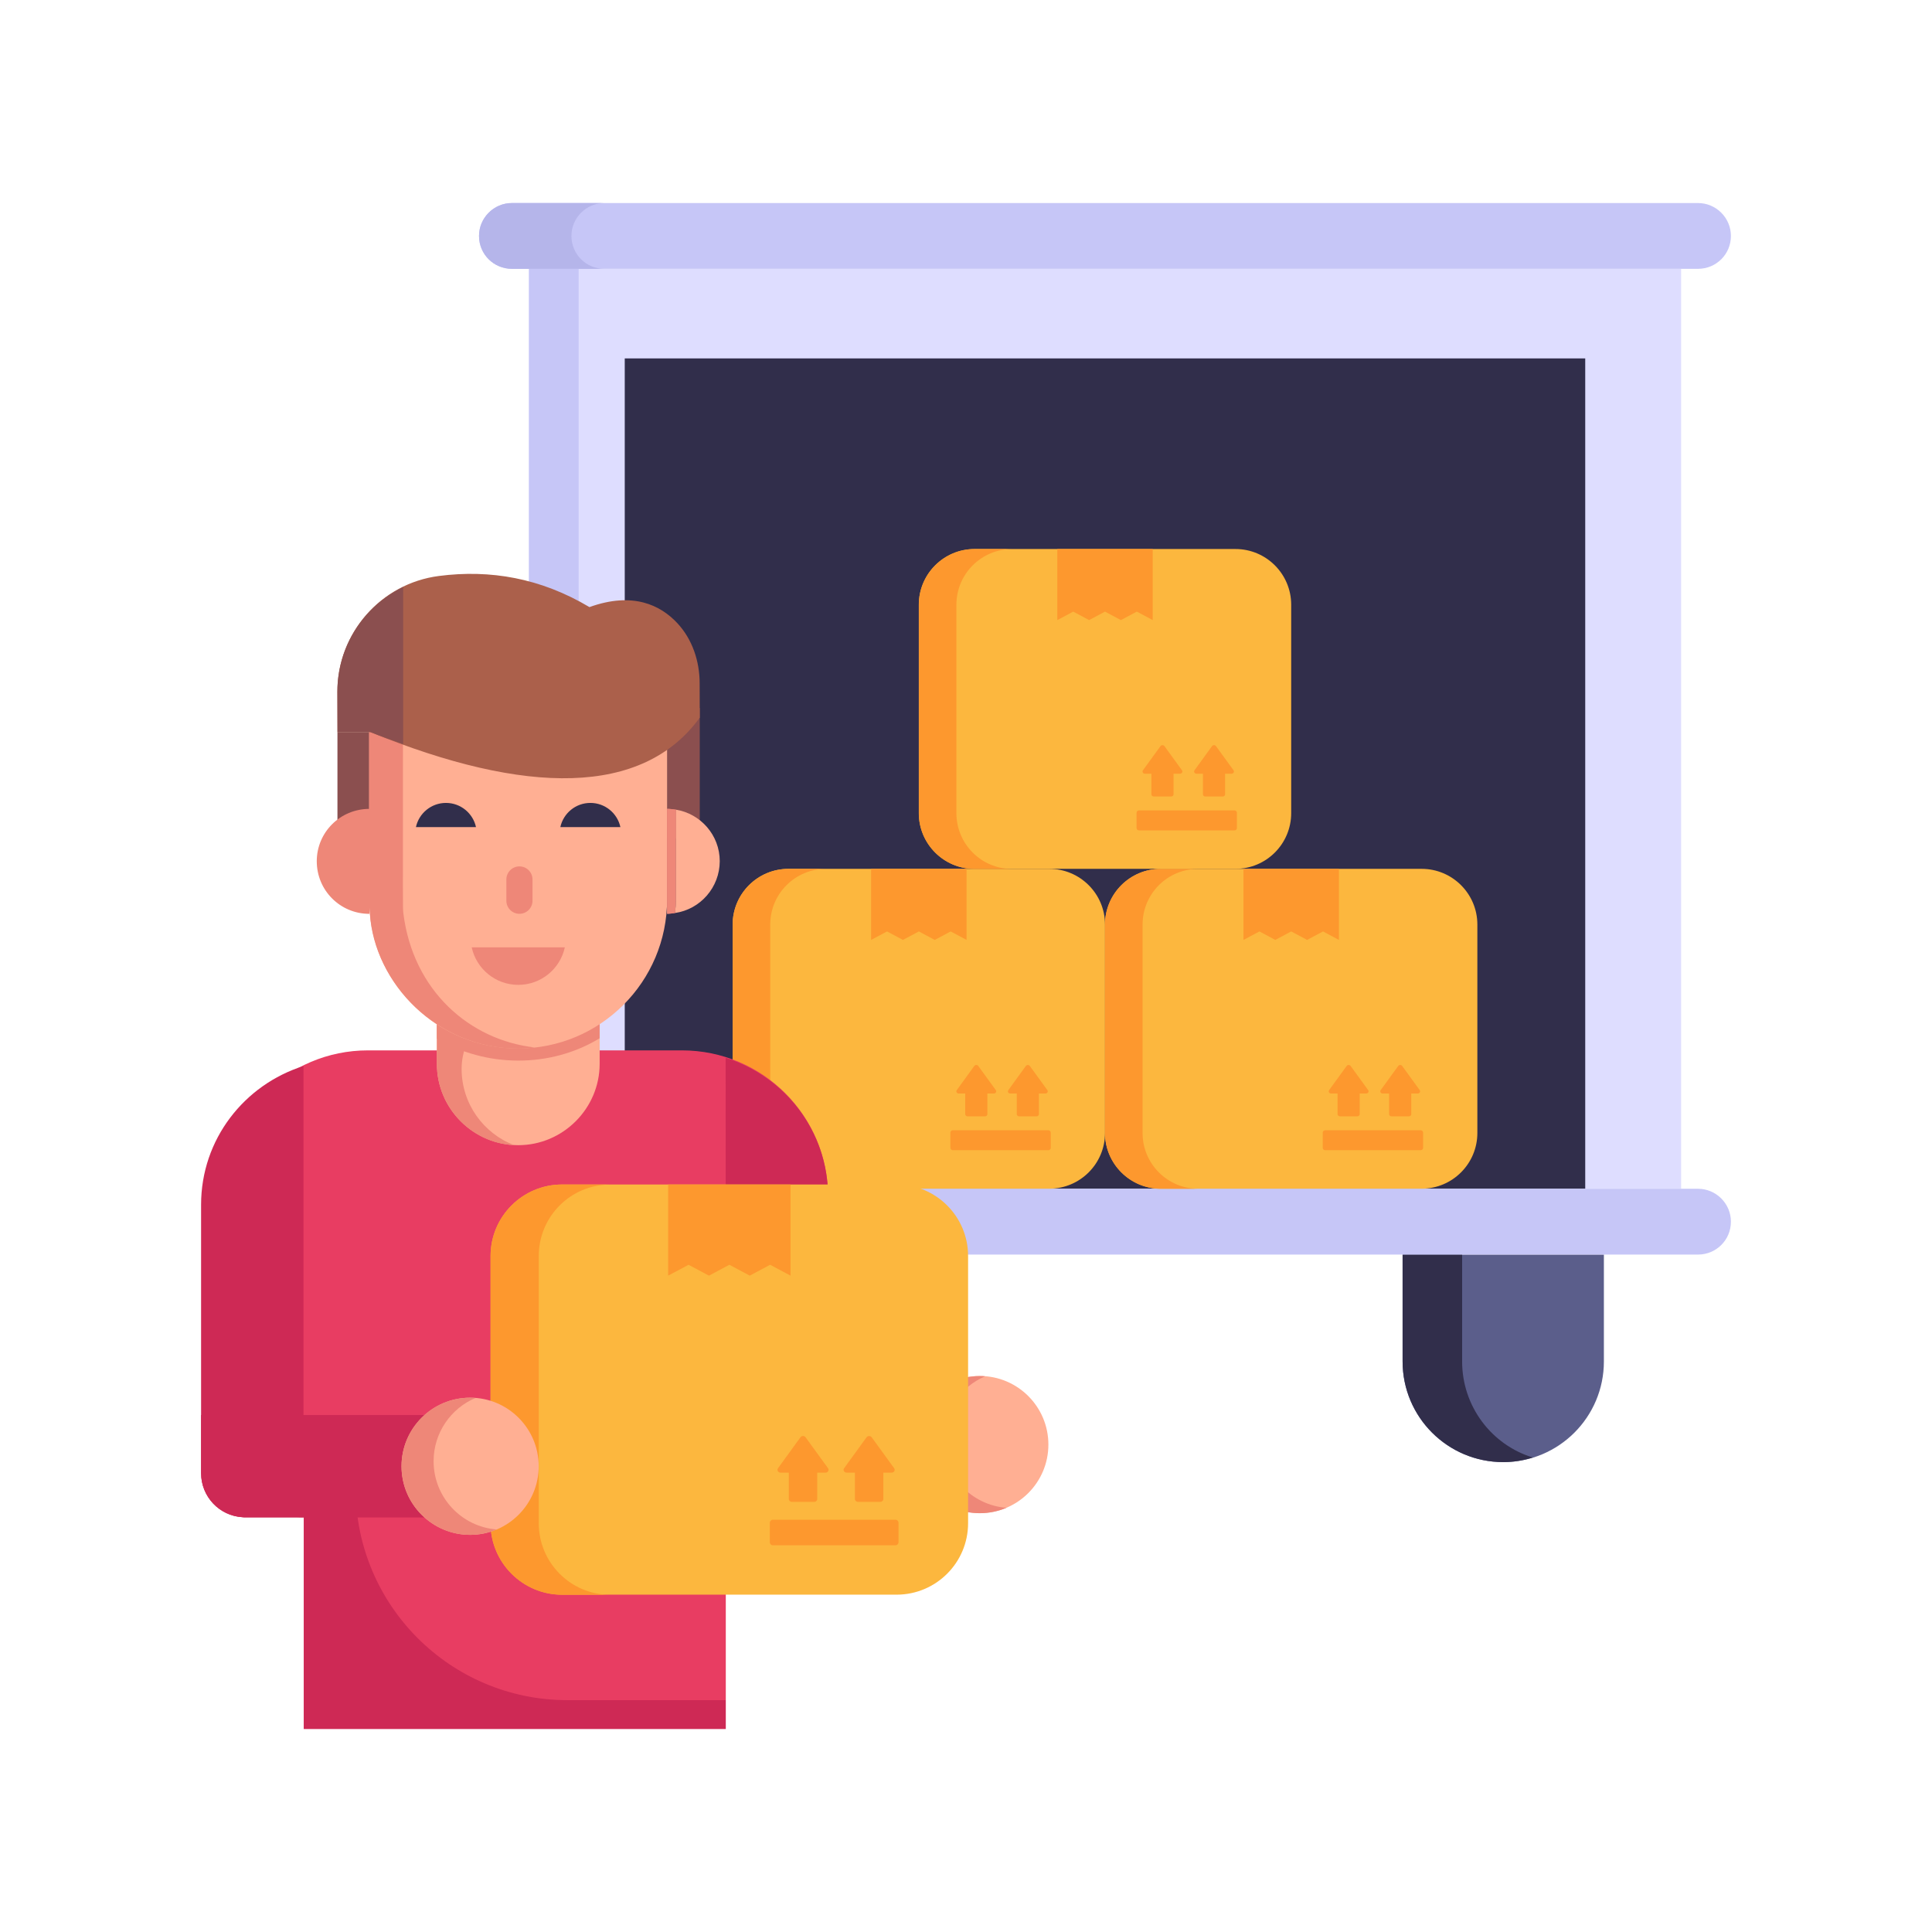 <svg width="160" height="160" viewBox="0 0 160 160" fill="none" xmlns="http://www.w3.org/2000/svg">
<path d="M43.798 22.273H139.223V98.451H43.798V22.273Z" fill="#DEDDFF"/>
<path d="M43.809 22.262H47.922V98.451H43.809V22.262Z" fill="#C6C6F7"/>
<path d="M51.739 29.682H131.282V98.448H51.739V29.682Z" fill="#312E4B"/>
<path d="M50.51 103.898H67.18V112.75C67.18 117.354 63.449 121.086 58.845 121.086C54.242 121.086 50.51 117.354 50.51 112.75V103.898Z" fill="#5B5E8B"/>
<path d="M132.827 103.898V112.75C132.827 117.354 129.096 121.086 124.492 121.086C119.889 121.086 116.157 117.354 116.157 112.75V103.898H132.827Z" fill="#5B5E8B"/>
<path d="M61.297 120.704C60.507 120.95 59.69 121.086 58.845 121.086C54.242 121.086 50.51 117.354 50.51 112.75V103.898H55.44V112.75C55.44 116.482 57.892 119.669 61.297 120.704Z" fill="#312E4B"/>
<path d="M126.944 120.704C126.154 120.95 125.336 121.086 124.492 121.086C119.889 121.086 116.157 117.354 116.157 112.75V103.898H121.087V112.75C121.087 116.482 123.539 119.669 126.944 120.704Z" fill="#312E4B"/>
<path d="M143.347 19.539C143.347 21.065 142.121 22.263 140.623 22.263H42.398C40.9 22.263 39.674 21.065 39.674 19.539C39.674 18.041 40.9 16.815 42.398 16.815H140.623C142.121 16.815 143.347 18.041 143.347 19.539Z" fill="#C6C6F7"/>
<path d="M143.347 101.174C143.347 102.699 142.121 103.898 140.623 103.898H42.398C40.9 103.898 39.674 102.699 39.674 101.174C39.674 99.676 40.9 98.45 42.398 98.45H140.623C142.121 98.45 143.347 99.676 143.347 101.174Z" fill="#C6C6F7"/>
<path d="M50.047 103.898H42.393C40.895 103.898 39.669 102.699 39.669 101.174C39.669 99.676 40.895 98.45 42.393 98.45H50.047C48.549 98.45 47.323 99.676 47.323 101.174C47.323 102.699 48.549 103.898 50.047 103.898Z" fill="#B5B5EA"/>
<path d="M50.047 22.263H42.393C40.895 22.263 39.669 21.065 39.669 19.539C39.669 18.041 40.895 16.815 42.393 16.815H50.047C48.549 16.815 47.323 18.041 47.323 19.539C47.323 21.065 48.549 22.263 50.047 22.263Z" fill="#B5B5EA"/>
<path d="M65.294 98.442H86.895C89.446 98.442 91.513 96.375 91.513 93.825V76.571C91.513 74.021 89.446 71.954 86.895 71.954H65.294C62.744 71.954 60.676 74.021 60.676 76.571V93.825C60.676 96.375 62.744 98.442 65.294 98.442Z" fill="#FCB73E"/>
<path d="M68.407 98.45H65.293C62.749 98.45 60.672 96.374 60.672 93.83V76.577C60.672 74.016 62.749 71.957 65.293 71.957H68.407C65.846 71.957 63.787 74.016 63.787 76.577V93.83C63.787 96.374 65.846 98.45 68.407 98.45Z" fill="#FD982E"/>
<path d="M72.143 71.952V77.84L73.462 77.138L74.777 77.84L76.096 77.138L77.412 77.84L78.73 77.138L80.046 77.84V71.952H72.143Z" fill="#FD982E"/>
<path d="M83.671 90.562H84.204V92.268C84.204 92.369 84.293 92.451 84.403 92.451H85.84C85.95 92.451 86.039 92.369 86.039 92.268V90.562H86.572C86.731 90.562 86.826 90.4 86.738 90.278L85.287 88.279C85.208 88.17 85.035 88.17 84.956 88.279L83.506 90.278C83.418 90.4 83.512 90.562 83.671 90.562Z" fill="#FD982E"/>
<path d="M79.402 90.562H79.935V92.268C79.935 92.369 80.024 92.451 80.134 92.451H81.571C81.681 92.451 81.77 92.369 81.77 92.268V90.562H82.303C82.462 90.562 82.556 90.4 82.468 90.278L81.018 88.279C80.939 88.17 80.766 88.17 80.687 88.279L79.236 90.278C79.148 90.4 79.243 90.562 79.402 90.562Z" fill="#FD982E"/>
<path d="M86.82 93.602L78.906 93.602C78.796 93.602 78.707 93.691 78.707 93.801V95.057C78.707 95.166 78.796 95.255 78.906 95.255H86.82C86.93 95.255 87.019 95.166 87.019 95.057V93.801C87.019 93.691 86.93 93.602 86.82 93.602Z" fill="#FD982E"/>
<path d="M96.13 98.442H117.732C120.282 98.442 122.349 96.375 122.349 93.825V76.571C122.349 74.021 120.282 71.954 117.732 71.954H96.13C93.58 71.954 91.513 74.021 91.513 76.571V93.825C91.513 96.375 93.58 98.442 96.13 98.442Z" fill="#FCB73E"/>
<path d="M99.244 98.45H96.129C93.585 98.45 91.508 96.374 91.508 93.83V76.577C91.508 74.016 93.585 71.957 96.129 71.957H99.244C96.683 71.957 94.623 74.016 94.623 76.577V93.83C94.623 96.374 96.683 98.45 99.244 98.45Z" fill="#FD982E"/>
<path d="M102.98 71.952V77.84L104.298 77.138L105.614 77.84L106.932 77.138L108.248 77.84L109.567 77.138L110.882 77.84V71.952H102.98Z" fill="#FD982E"/>
<path d="M114.507 90.562H115.04V92.268C115.04 92.369 115.129 92.451 115.239 92.451H116.677C116.786 92.451 116.876 92.369 116.876 92.268V90.562H117.409C117.567 90.562 117.662 90.4 117.574 90.278L116.123 88.279C116.045 88.17 115.871 88.17 115.793 88.279L114.342 90.278C114.254 90.4 114.349 90.562 114.507 90.562Z" fill="#FD982E"/>
<path d="M110.238 90.562H110.771V92.268C110.771 92.369 110.86 92.451 110.97 92.451H112.407C112.517 92.451 112.606 92.369 112.606 92.268V90.562H113.139C113.298 90.562 113.393 90.4 113.305 90.278L111.854 88.279C111.775 88.17 111.602 88.17 111.523 88.279L110.073 90.278C109.984 90.4 110.079 90.562 110.238 90.562Z" fill="#FD982E"/>
<path d="M117.657 93.602L109.742 93.602C109.632 93.602 109.543 93.691 109.543 93.801V95.057C109.543 95.166 109.632 95.255 109.742 95.255H117.657C117.766 95.255 117.856 95.166 117.856 95.057V93.801C117.856 93.691 117.766 93.602 117.657 93.602Z" fill="#FD982E"/>
<path d="M80.712 71.955H102.314C104.864 71.955 106.931 69.888 106.931 67.338V50.084C106.931 47.534 104.864 45.467 102.314 45.467H80.712C78.162 45.467 76.095 47.534 76.095 50.084V67.338C76.095 69.888 78.162 71.955 80.712 71.955Z" fill="#FCB73E"/>
<path d="M83.826 71.963H80.711C78.167 71.963 76.09 69.887 76.09 67.343V50.09C76.09 47.529 78.167 45.47 80.711 45.47H83.826C81.264 45.47 79.205 47.529 79.205 50.09V67.343C79.205 69.887 81.264 71.963 83.826 71.963Z" fill="#FD982E"/>
<path d="M87.561 45.466V51.353L88.88 50.651L90.196 51.353L91.514 50.651L92.83 51.353L94.148 50.651L95.464 51.353V45.466H87.561Z" fill="#FD982E"/>
<path d="M99.089 64.076H99.622V65.781C99.622 65.882 99.711 65.964 99.821 65.964H101.259C101.368 65.964 101.457 65.882 101.457 65.781V64.076H101.99C102.149 64.076 102.244 63.913 102.156 63.791L100.705 61.792C100.627 61.683 100.453 61.683 100.374 61.792L98.924 63.791C98.836 63.913 98.93 64.076 99.089 64.076Z" fill="#FD982E"/>
<path d="M94.82 64.076H95.353V65.781C95.353 65.882 95.442 65.964 95.552 65.964H96.989C97.099 65.964 97.188 65.882 97.188 65.781V64.076H97.721C97.88 64.076 97.975 63.913 97.886 63.791L96.436 61.792C96.357 61.683 96.184 61.683 96.105 61.792L94.654 63.791C94.566 63.913 94.661 64.076 94.82 64.076Z" fill="#FD982E"/>
<path d="M102.239 67.115H94.324C94.214 67.115 94.125 67.204 94.125 67.314V68.57C94.125 68.68 94.214 68.769 94.324 68.769L102.239 68.769C102.348 68.769 102.437 68.68 102.437 68.57V67.314C102.437 67.204 102.348 67.115 102.239 67.115Z" fill="#FD982E"/>
<path d="M60.107 143.178H25.165V125.641C21.442 125.75 18.365 122.761 18.365 119.037V99.097C18.365 92.409 23.786 86.987 30.474 86.987H56.468C63.156 86.987 68.577 92.409 68.577 99.097V115.739L60.107 119.636V143.178Z" fill="#E83D62"/>
<path d="M60.107 119.636L68.577 115.739V99.097C68.577 93.681 64.999 89.151 60.096 87.602L60.107 119.636Z" fill="#CE2955"/>
<path d="M25.134 88.282V125.648H20.073C18.158 125.534 16.653 123.938 16.653 122V99.772C16.653 94.346 20.232 89.832 25.134 88.282Z" fill="#CE2955"/>
<path d="M46.993 140.799C37.305 140.799 29.451 132.945 29.451 123.257H29.26C25.812 123.257 22.991 120.569 22.71 117.19H18.361V119.057C18.361 122.694 21.309 125.643 24.947 125.643H25.156V143.185H60.098V140.799H46.993Z" fill="#CE2955"/>
<path d="M82.08 124.209H63.775C61.749 124.209 60.107 122.567 60.107 120.542V115.739H82.08V124.209Z" fill="#CE2955"/>
<path d="M38.63 117.19V125.671H20.323C20.232 125.671 20.141 125.671 20.073 125.648C18.158 125.534 16.653 123.938 16.653 122V117.19H38.63Z" fill="#CE2955"/>
<path d="M81.144 125.312C84.28 125.312 86.823 122.77 86.823 119.633C86.823 116.497 84.28 113.954 81.144 113.954C78.007 113.954 75.465 116.497 75.465 119.633C75.465 122.77 78.007 125.312 81.144 125.312Z" fill="#FFAF93"/>
<path d="M83.353 124.87C82.664 125.154 81.934 125.317 81.143 125.317C78 125.317 75.465 122.761 75.465 119.638C75.465 116.495 78 113.96 81.143 113.96C81.285 113.96 81.447 113.96 81.589 113.98C79.561 114.832 78.121 116.86 78.121 119.212C78.121 122.214 80.433 124.647 83.353 124.87Z" fill="#EE8778"/>
<path d="M46.55 132.063H74.252C77.522 132.063 80.173 129.412 80.173 126.141V104.016C80.173 100.746 77.522 98.095 74.252 98.095H46.55C43.28 98.095 40.629 100.746 40.629 104.016V126.141C40.629 129.412 43.28 132.063 46.55 132.063Z" fill="#FCB73E"/>
<path d="M50.543 132.073H46.549C43.287 132.073 40.624 129.41 40.624 126.148V104.023C40.624 100.739 43.287 98.098 46.549 98.098H50.543C47.259 98.098 44.618 100.739 44.618 104.023V126.148C44.618 129.41 47.259 132.073 50.543 132.073Z" fill="#FD982E"/>
<path d="M55.334 98.093V105.643L57.025 104.743L58.712 105.643L60.403 104.743L62.09 105.643L63.781 104.743L65.468 105.643V98.093H55.334Z" fill="#FD982E"/>
<path d="M70.117 121.958H70.801V124.145C70.801 124.274 70.915 124.379 71.056 124.379H72.899C73.04 124.379 73.154 124.274 73.154 124.145V121.958H73.838C74.041 121.958 74.163 121.749 74.05 121.593L72.19 119.029C72.089 118.89 71.866 118.89 71.765 119.029L69.905 121.593C69.792 121.749 69.914 121.958 70.117 121.958Z" fill="#FD982E"/>
<path d="M64.642 121.958H65.326V124.145C65.326 124.274 65.44 124.379 65.581 124.379H67.424C67.565 124.379 67.679 124.274 67.679 124.145V121.958H68.362C68.566 121.958 68.688 121.749 68.575 121.593L66.715 119.029C66.614 118.89 66.391 118.89 66.29 119.029L64.43 121.593C64.317 121.749 64.439 121.958 64.642 121.958Z" fill="#FD982E"/>
<path d="M74.156 125.856L64.007 125.856C63.866 125.856 63.752 125.971 63.752 126.111V127.721C63.752 127.862 63.866 127.976 64.007 127.976H74.156C74.296 127.976 74.411 127.862 74.411 127.721V126.111C74.411 125.971 74.296 125.856 74.156 125.856Z" fill="#FD982E"/>
<path d="M38.932 127.109C42.069 127.109 44.612 124.566 44.612 121.429C44.612 118.293 42.069 115.75 38.932 115.75C35.796 115.75 33.253 118.293 33.253 121.429C33.253 124.566 35.796 127.109 38.932 127.109Z" fill="#FFAF93"/>
<path d="M41.141 126.665C37.288 128.251 33.252 125.409 33.252 121.433C33.252 118.289 35.787 115.754 38.931 115.754C39.073 115.754 39.235 115.754 39.377 115.775C37.349 116.626 35.909 118.654 35.909 121.007C35.909 124.008 38.221 126.442 41.141 126.665Z" fill="#EE8778"/>
<path d="M27.946 60.624H30.662V69.437H27.946V60.624Z" fill="#8B4F4F"/>
<path d="M55.236 58.628H57.951V69.437H55.236V58.628Z" fill="#8B4F4F"/>
<path d="M49.661 82.713V88.099C49.661 89.949 48.901 91.634 47.679 92.857C46.456 94.079 44.771 94.839 42.921 94.839C39.221 94.839 36.181 91.832 36.181 88.099V82.713H49.661Z" fill="#FFAF93"/>
<path d="M43.615 83.143C40.641 83.143 38.229 85.554 38.229 88.528C38.229 91.403 40.047 93.881 42.59 94.839C39.055 94.674 36.181 91.733 36.181 88.099V82.713H49.661V83.143H43.615Z" fill="#EE8778"/>
<path d="M49.661 82.713V85.984C47.646 87.207 45.333 87.834 42.921 87.834C40.476 87.834 38.163 87.174 36.181 86.017V82.713H49.661Z" fill="#EE8778"/>
<path d="M30.578 58.076V74.489C30.578 74.878 30.592 75.267 30.634 75.643C31.093 81.626 36.277 86.831 42.905 86.831C46.31 86.831 49.396 85.455 51.633 83.217C53.871 80.98 55.247 77.894 55.247 74.489V58.076H30.578Z" fill="#FFAF93"/>
<path d="M55.972 67.052V74.486C55.972 74.883 55.939 75.246 55.906 75.609C55.675 75.642 55.476 75.675 55.245 75.675V66.986C55.476 66.986 55.741 67.019 55.972 67.052Z" fill="#EE8778"/>
<path d="M44.276 86.744C43.846 86.81 43.384 86.843 42.921 86.843C36.182 86.843 30.99 81.394 30.63 75.642C30.597 75.279 30.564 74.883 30.564 74.486V58.065H33.372C33.372 76.282 33.348 75.013 33.405 75.642C34.209 82.064 38.914 86.137 44.276 86.744Z" fill="#EE8778"/>
<path d="M26.233 71.323C26.233 73.742 28.173 75.681 30.592 75.681V66.988C28.173 66.988 26.233 68.928 26.233 71.323Z" fill="#EE8778"/>
<path d="M59.606 71.314C59.606 73.495 57.988 75.312 55.906 75.609C55.939 75.246 55.972 74.883 55.972 74.486V67.052C58.021 67.382 59.606 69.166 59.606 71.314Z" fill="#FFAF93"/>
<path d="M55.972 67.052V74.486C55.972 74.883 55.939 75.246 55.906 75.609C55.675 75.642 55.476 75.675 55.245 75.675V66.986C55.476 66.986 55.741 67.019 55.972 67.052Z" fill="#EE8778"/>
<path d="M41.935 72.833V74.595C41.935 75.193 42.42 75.677 43.018 75.677C43.616 75.677 44.1 75.193 44.1 74.595V72.833C44.1 72.235 43.616 71.751 43.018 71.751C42.413 71.751 41.935 72.243 41.935 72.833Z" fill="#EE8778"/>
<path d="M46.777 78.456C46.391 80.231 44.812 81.562 42.921 81.562C41.029 81.562 39.451 80.231 39.065 78.456L46.777 78.456Z" fill="#EE8778"/>
<path d="M46.405 68.497C46.654 67.352 47.672 66.494 48.892 66.494C50.112 66.494 51.13 67.352 51.379 68.497H46.405Z" fill="#312E4B"/>
<path d="M34.445 68.497C34.694 67.352 35.713 66.494 36.932 66.494C38.152 66.494 39.17 67.352 39.42 68.497H34.445Z" fill="#312E4B"/>
<path d="M30.661 60.624C43.561 65.889 53.233 65.939 57.952 59.431L57.943 56.601C57.943 54.764 57.34 52.937 56.084 51.596C54.703 50.123 52.422 48.976 48.816 50.277C44.775 47.874 40.608 47.148 36.346 47.7C31.538 48.323 27.941 52.433 27.941 57.28L27.95 60.624H30.661Z" fill="#AB604B"/>
<path d="M33.389 48.613C30.144 50.192 27.941 53.499 27.941 57.28L27.95 60.624H30.661C31.6 61.008 32.484 61.303 33.389 61.63V48.613Z" fill="#8B4F4F"/>
</svg>
